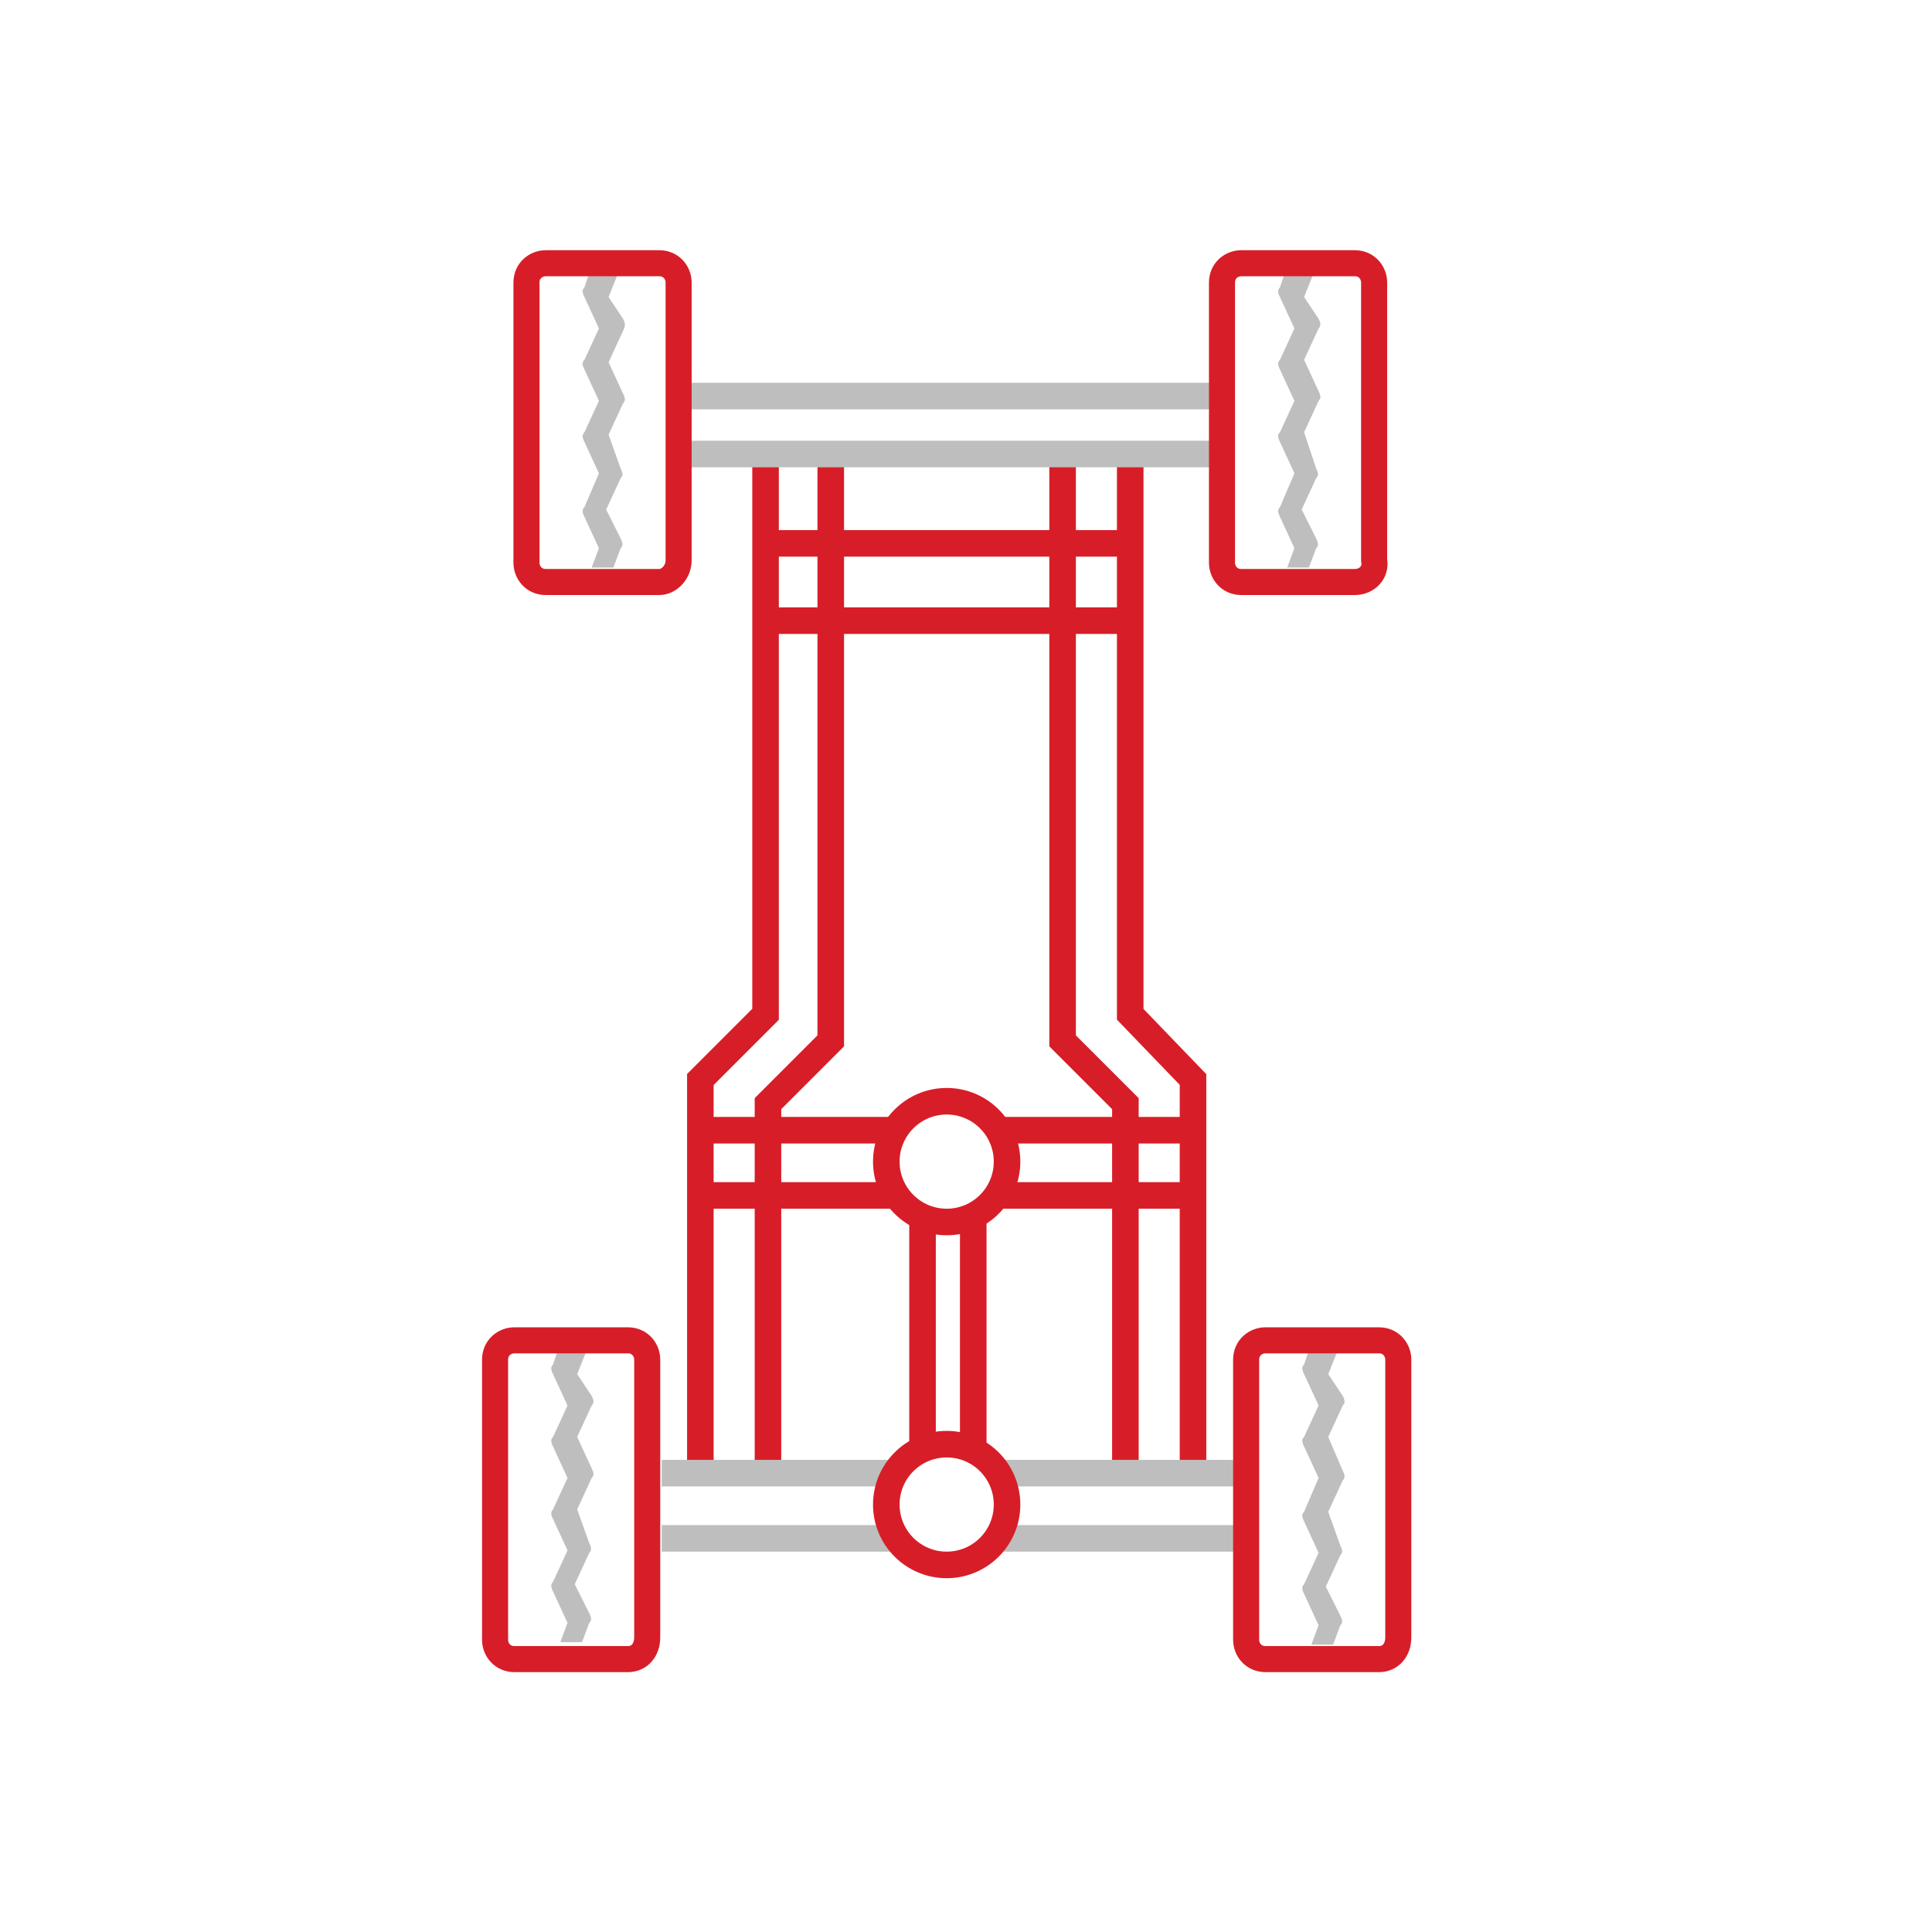 <?xml version="1.0" encoding="utf-8"?>
<!-- Generator: Adobe Illustrator 25.2.3, SVG Export Plug-In . SVG Version: 6.00 Build 0)  -->
<svg version="1.1" id="_圖層_2" xmlns="http://www.w3.org/2000/svg" xmlns:xlink="http://www.w3.org/1999/xlink" x="0px" y="0px"
	 viewBox="0 0 80 80" style="enable-background:new 0 0 80 80;" xml:space="preserve">
<style type="text/css">
	.st0{fill:none;stroke:#D71E28;stroke-width:1.1;stroke-miterlimit:10;}
	.st1{fill:none;stroke:#BEBEBE;stroke-width:1.1;stroke-miterlimit:10;}
	.st2{fill:#BEBEBE;}
	.st3{fill:none;stroke:#D71E28;stroke-width:1.079;stroke-miterlimit:10;}
</style>
<g>
	<g>
		<line class="st0" x1="41" y1="46.8" x2="49.9" y2="46.8"/>
		<line class="st0" x1="41" y1="49.5" x2="49.9" y2="49.5"/>
	</g>
	<g>
		<line class="st0" x1="28.6" y1="46.8" x2="37.4" y2="46.8"/>
		<line class="st0" x1="28.6" y1="49.5" x2="37.4" y2="49.5"/>
	</g>
</g>
<circle class="st0" cx="39.2" cy="48.1" r="2.5"/>
<g>
	<line class="st0" x1="31.4" y1="22.5" x2="46.9" y2="22.5"/>
	<line class="st0" x1="31.4" y1="25.7" x2="46.9" y2="25.7"/>
	<line class="st0" x1="38.2" y1="50.5" x2="38.2" y2="60.4"/>
	<line class="st0" x1="40.3" y1="50.5" x2="40.3" y2="60.4"/>
	<polyline class="st0" points="31.7,18.8 31.7,42 29,44.7 29,61.4 	"/>
	<polyline class="st0" points="34.4,18.8 34.4,43.1 31.8,45.7 31.8,61.4 	"/>
	<g>
		<polyline class="st0" points="46.8,18.8 46.8,42 49.4,44.7 49.4,61.4 		"/>
		<polyline class="st0" points="44,18.8 44,43.1 46.6,45.7 46.6,61.4 		"/>
	</g>
</g>
<line class="st1" x1="28.1" y1="16.4" x2="50.3" y2="16.4"/>
<line class="st1" x1="28.1" y1="18.8" x2="50.3" y2="18.8"/>
<g>
	<g>
		<line class="st1" x1="41.2" y1="61" x2="51.1" y2="61"/>
		<line class="st1" x1="41.2" y1="63.7" x2="51.1" y2="63.7"/>
	</g>
	<g>
		<line class="st1" x1="27.4" y1="61" x2="37.2" y2="61"/>
		<line class="st1" x1="27.4" y1="63.7" x2="37.2" y2="63.7"/>
	</g>
</g>
<circle class="st0" cx="39.2" cy="62.3" r="2.5"/>
<g>
	<path class="st2" d="M25.8,13.2l-0.6-0.9l0.4-1h-1.2l-0.2,0.6c-0.1,0.1-0.1,0.2,0,0.4l0.6,1.3l-0.6,1.3c-0.1,0.1-0.1,0.2,0,0.4
		l0.6,1.3l-0.6,1.3c-0.1,0.1-0.1,0.2,0,0.4l0.6,1.3L24.2,21c-0.1,0.1-0.1,0.2,0,0.4l0.6,1.3l-0.3,0.8h0.9l0.3-0.8
		c0.1-0.1,0.1-0.2,0-0.4l-0.6-1.2l0.6-1.3c0.1-0.1,0.1-0.2,0-0.4l-0.5-1.4l0.6-1.3c0.1-0.1,0.1-0.2,0-0.4l-0.6-1.3l0.6-1.3
		C25.9,13.5,25.9,13.4,25.8,13.2z"/>
	<path class="st3" d="M27.3,24.1h-4.7c-0.5,0-0.8-0.4-0.8-0.8V11.7c0-0.5,0.4-0.8,0.8-0.8h4.7c0.5,0,0.8,0.4,0.8,0.8v11.5
		C28.1,23.7,27.7,24.1,27.3,24.1z"/>
</g>
<g>
	<path class="st2" d="M24.5,57.8l-0.6-0.9l0.4-1h-1.2l-0.2,0.6c-0.1,0.1-0.1,0.2,0,0.4l0.6,1.3l-0.6,1.3c-0.1,0.1-0.1,0.2,0,0.4
		l0.6,1.3l-0.6,1.3c-0.1,0.1-0.1,0.2,0,0.4l0.6,1.3l-0.6,1.3c-0.1,0.1-0.1,0.2,0,0.4l0.6,1.3l-0.3,0.8h0.9l0.3-0.8
		c0.1-0.1,0.1-0.2,0-0.4l-0.6-1.2l0.6-1.3c0.1-0.1,0.1-0.2,0-0.4l-0.5-1.4l0.6-1.3c0.1-0.1,0.1-0.2,0-0.4l-0.6-1.3l0.6-1.3
		C24.6,58.1,24.6,58,24.5,57.8z"/>
	<path class="st3" d="M26,68.7h-4.7c-0.5,0-0.8-0.4-0.8-0.8V56.3c0-0.5,0.4-0.8,0.8-0.8H26c0.5,0,0.8,0.4,0.8,0.8v11.5
		C26.8,68.3,26.5,68.7,26,68.7z"/>
</g>
<g>
	<path class="st2" d="M55.6,57.8L55,56.9l0.4-1h-1.2L54,56.5c-0.1,0.1-0.1,0.2,0,0.4l0.6,1.3L54,59.5c-0.1,0.1-0.1,0.2,0,0.4
		l0.6,1.3L54,62.6c-0.1,0.1-0.1,0.2,0,0.4l0.6,1.3L54,65.6c-0.1,0.1-0.1,0.2,0,0.4l0.6,1.3l-0.3,0.8h0.9l0.3-0.8
		c0.1-0.1,0.1-0.2,0-0.4l-0.6-1.2l0.6-1.3c0.1-0.1,0.1-0.2,0-0.4L55,62.6l0.6-1.3c0.1-0.1,0.1-0.2,0-0.4L55,59.5l0.6-1.3
		C55.7,58.1,55.7,58,55.6,57.8z"/>
	<path class="st3" d="M57.1,68.7h-4.7c-0.5,0-0.8-0.4-0.8-0.8V56.3c0-0.5,0.4-0.8,0.8-0.8h4.7c0.5,0,0.8,0.4,0.8,0.8v11.5
		C57.9,68.3,57.6,68.7,57.1,68.7z"/>
</g>
<g>
	<path class="st2" d="M54.6,13.2L54,12.3l0.4-1h-1.2L53,11.9c-0.1,0.1-0.1,0.2,0,0.4l0.6,1.3L53,14.9c-0.1,0.1-0.1,0.2,0,0.4
		l0.6,1.3L53,17.9c-0.1,0.1-0.1,0.2,0,0.4l0.6,1.3L53,21c-0.1,0.1-0.1,0.2,0,0.4l0.6,1.3l-0.3,0.8h0.9l0.3-0.8
		c0.1-0.1,0.1-0.2,0-0.4l-0.6-1.2l0.6-1.3c0.1-0.1,0.1-0.2,0-0.4L54,17.9l0.6-1.3c0.1-0.1,0.1-0.2,0-0.4L54,14.9l0.6-1.3
		C54.7,13.5,54.7,13.4,54.6,13.2z"/>
	<path class="st3" d="M56.1,24.1h-4.7c-0.5,0-0.8-0.4-0.8-0.8V11.7c0-0.5,0.4-0.8,0.8-0.8h4.7c0.5,0,0.8,0.4,0.8,0.8v11.5
		C57,23.7,56.6,24.1,56.1,24.1z"/>
</g>
</svg>
